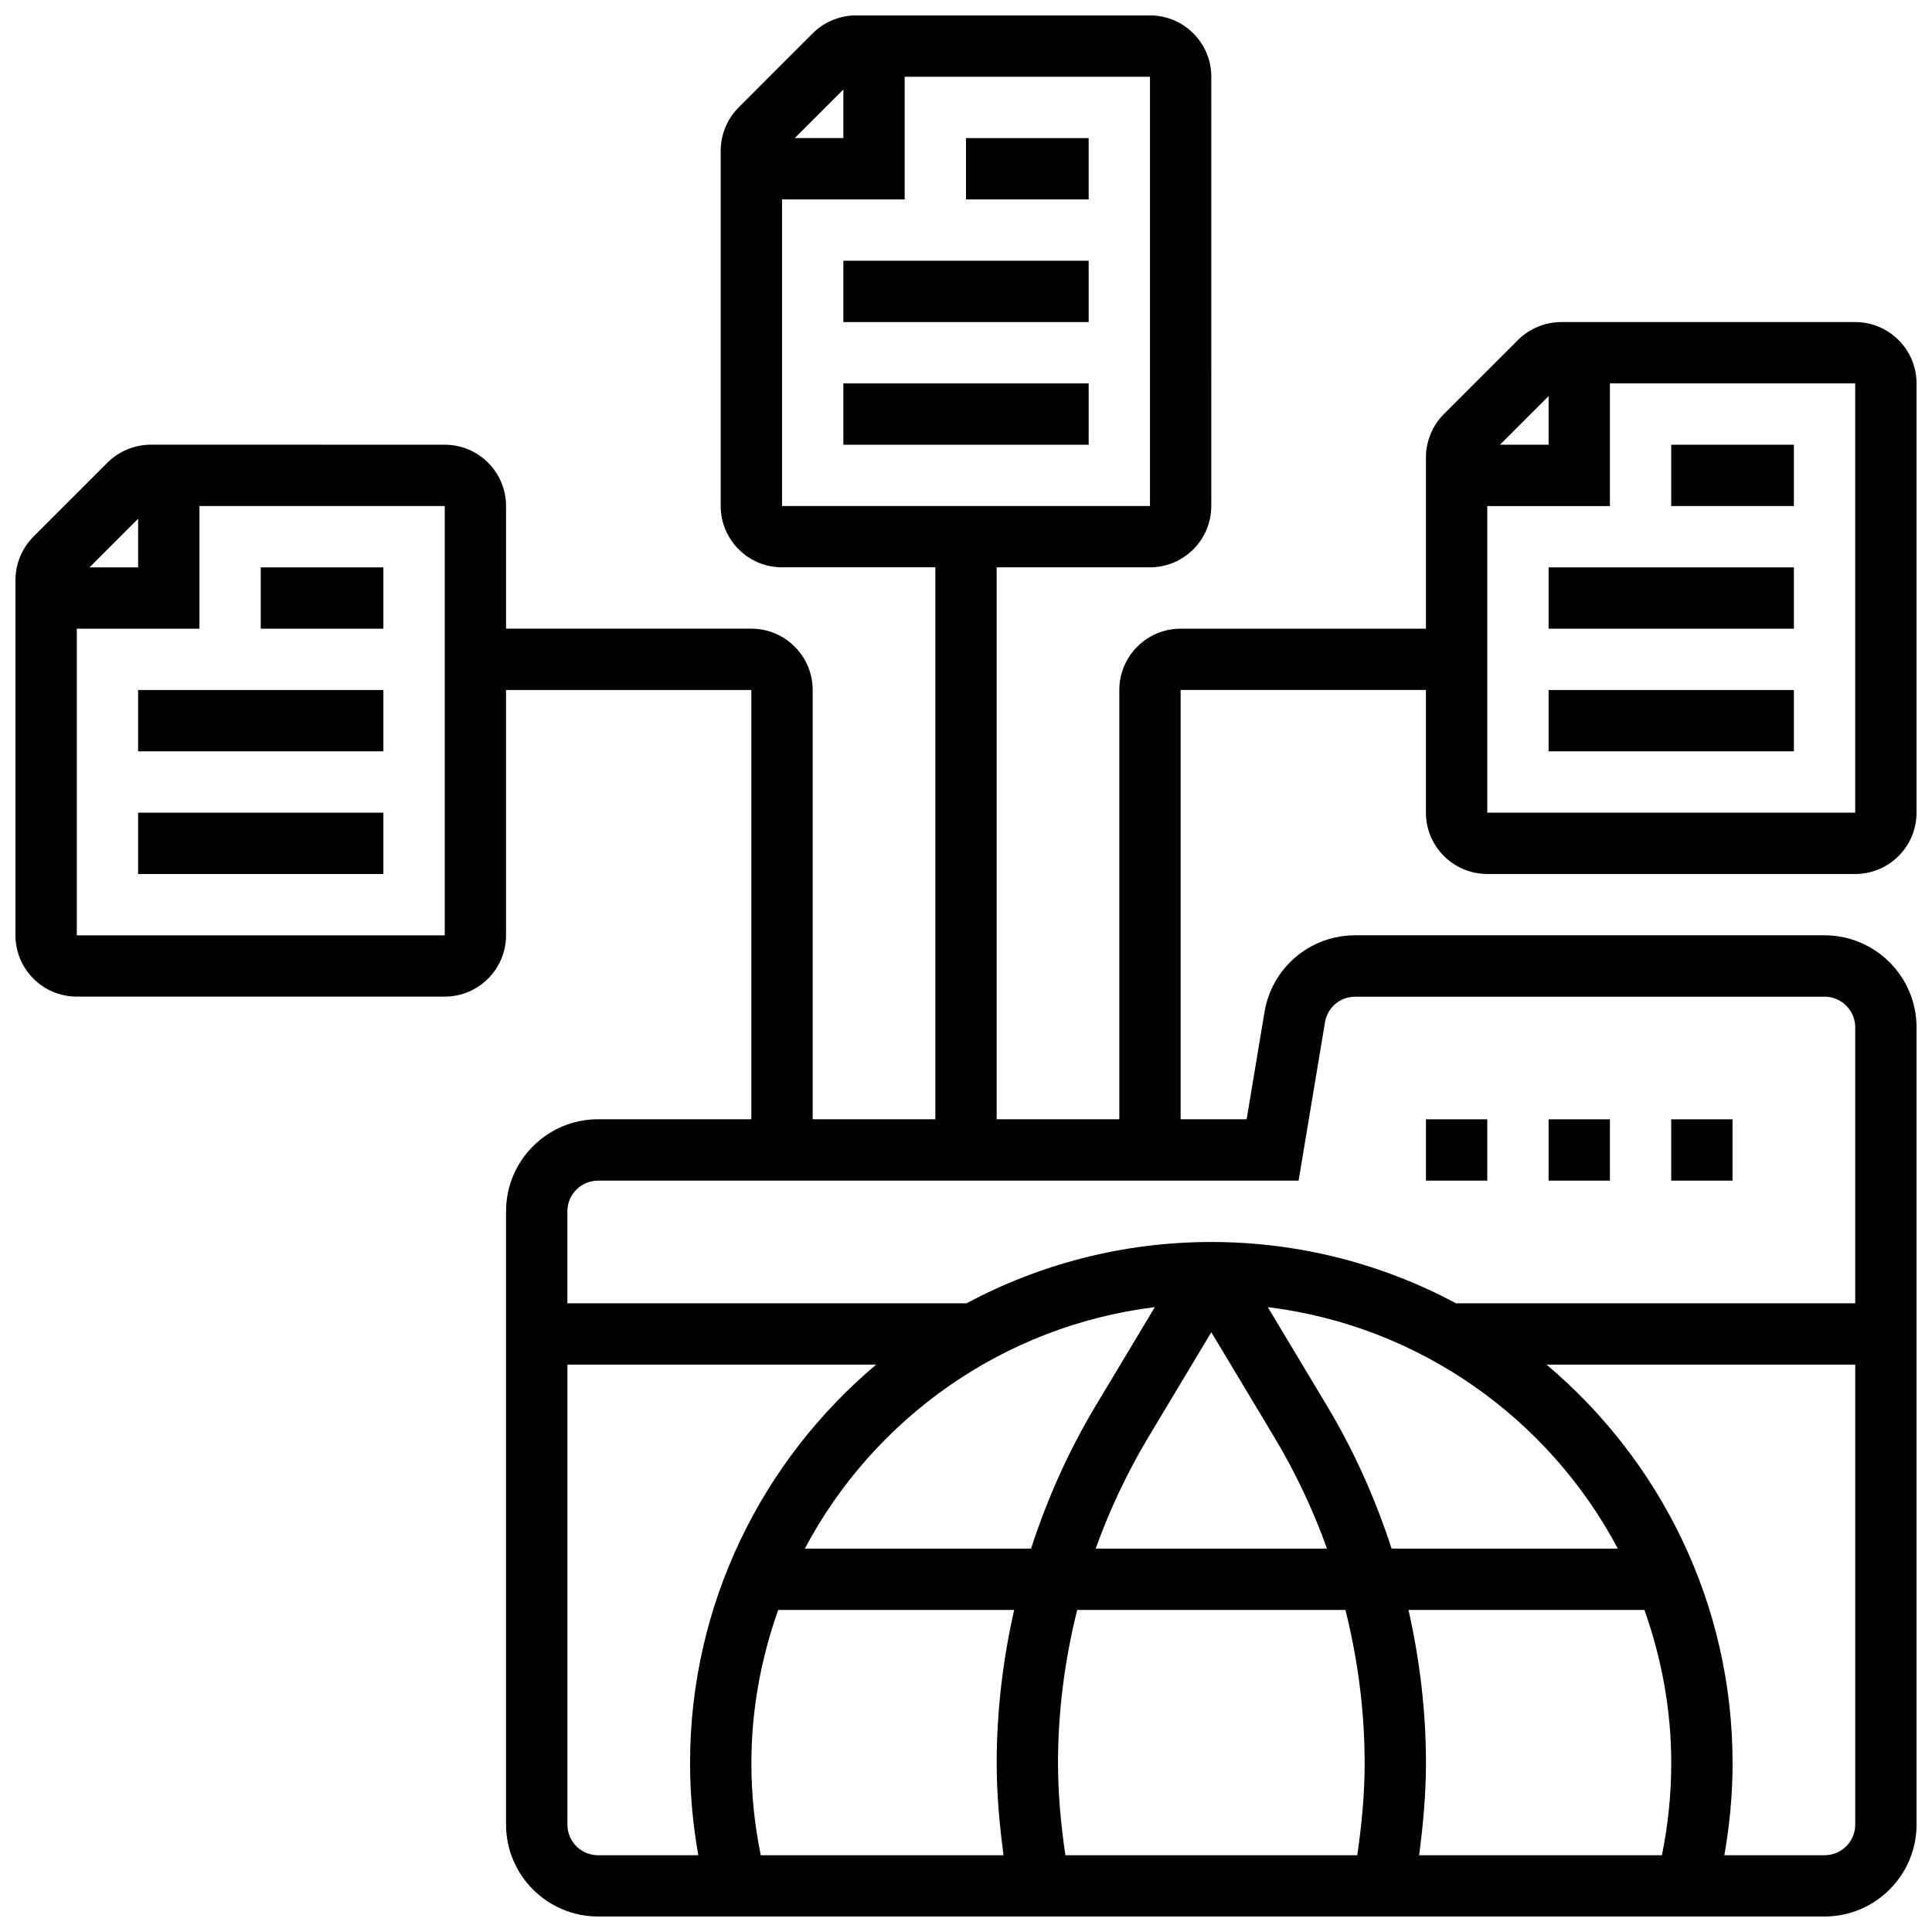 <?xml version="1.0" encoding="UTF-8"?>
<!-- Uploaded to: SVG Repo, www.svgrepo.com, Generator: SVG Repo Mixer Tools -->
<svg width="800px" height="800px" version="1.1" viewBox="144 144 512 512" xmlns="http://www.w3.org/2000/svg">
 <defs>
  <clipPath id="a">
   <path d="m148.09 148.09h503.81v503.81h-503.81z"/>
  </clipPath>
 </defs>
 <path d="m180.6 326.86h65.008v16.25h-65.008z"/>
 <path d="m180.6 359.37h65.008v16.25h-65.008z"/>
 <path d="m213.1 294.36h32.504v16.25h-32.504z"/>
 <g clip-path="url(#a)">
  <path d="m538.14 375.62h97.512c8.965 0 16.25-7.289 16.25-16.25v-113.77c0-8.965-7.289-16.25-16.25-16.25h-77.895c-4.273 0-8.469 1.738-11.488 4.762l-19.621 19.613c-3.023 3.023-4.762 7.215-4.762 11.492v45.391h-65.008c-8.965 0-16.25 7.289-16.25 16.25v113.76h-32.504v-146.27h40.629c8.965 0 16.25-7.289 16.25-16.25l0.004-113.77c0-8.965-7.289-16.25-16.25-16.25h-77.895c-4.277 0-8.473 1.738-11.496 4.762l-19.613 19.617c-3.023 3.023-4.762 7.215-4.762 11.488v94.148c0 8.965 7.289 16.25 16.25 16.25h40.629v146.27h-32.504v-113.76c0-8.965-7.289-16.25-16.25-16.25h-65.008v-32.504c0-8.965-7.289-16.25-16.25-16.25l-77.898-0.004c-4.273 0-8.465 1.742-11.488 4.762l-19.617 19.617c-3.023 3.023-4.762 7.215-4.762 11.492v94.145c0 8.965 7.289 16.25 16.25 16.25h97.512c8.965 0 16.25-7.289 16.25-16.25v-65.008h65.008v113.76h-40.629c-13.441 0-24.379 10.938-24.379 24.379v162.52c0 13.441 10.938 24.379 24.379 24.379h325.04c13.441 0 24.379-10.938 24.379-24.379v-211.27c0-13.441-10.938-24.379-24.379-24.379h-124.38c-11.977 0-22.086 8.574-24.043 20.371l-4.731 28.387h-17.496v-113.77h65.008v32.504c0 8.965 7.289 16.254 16.254 16.254zm-170.64-207.91v12.887h-12.887zm-16.254 29.137h32.504v-32.504h65.008v113.76l-97.512 0.004zm-170.64 84.625v12.887h-12.887zm81.258 110.4h-97.512v-81.258h32.504v-32.504h65.008zm32.504 235.66v-121.89h81.812c-30.105 25.359-49.309 63.285-49.309 105.64 0 8.207 0.766 16.367 2.188 24.379h-26.562c-4.488 0-8.129-3.641-8.129-8.125zm278.37-73.137h-59.953c-4.273-13.164-9.953-25.891-17.129-37.859l-15.676-26.133c40.273 4.965 74.508 29.57 92.758 63.992zm11.688 81.262h-64.348c1.078-8.102 1.816-16.246 1.816-24.379 0-13.734-1.625-27.344-4.633-40.629h62.527c4.523 12.734 7.113 26.367 7.113 40.629 0 8.223-0.852 16.391-2.477 24.379zm-241.3-24.379c0-14.262 2.594-27.895 7.109-40.629h62.527c-3.004 13.285-4.629 26.895-4.629 40.629 0 8.133 0.738 16.277 1.82 24.379h-64.348c-1.629-7.988-2.481-16.156-2.481-24.379zm81.258 0c0-13.766 1.781-27.395 5.086-40.629h71.086c3.309 13.238 5.09 26.863 5.09 40.629 0 8.133-0.773 16.293-1.957 24.379h-77.352c-1.18-8.086-1.953-16.246-1.953-24.379zm9.98-56.883c3.68-10.215 8.32-20.105 13.953-29.496l16.699-27.84 16.707 27.84c5.633 9.387 10.27 19.281 13.953 29.496zm0.008-37.859c-7.184 11.969-12.855 24.695-17.129 37.859h-59.953c18.242-34.422 52.484-59.027 92.758-63.992zm193.16 119.12h-26.562c1.418-8.012 2.184-16.172 2.184-24.379 0-42.352-19.203-80.277-49.309-105.64h81.812v121.89c0 4.484-3.641 8.125-8.125 8.125zm-139.39-178.77 6.996-41.969c0.652-3.926 4.023-6.785 8.012-6.785h124.38c4.484 0 8.125 3.641 8.125 8.125v73.133h-105.78c-19.355-10.344-41.426-16.25-64.871-16.25-23.445 0-45.512 5.906-64.871 16.25h-105.77v-24.379c0-4.484 3.641-8.125 8.125-8.125zm147.51-97.512h-97.512v-81.258h32.504v-32.504h65.008zm-81.262-110.4v12.887h-12.887z"/>
 </g>
 <path d="m554.39 294.36h65.008v16.25h-65.008z"/>
 <path d="m554.39 326.86h65.008v16.25h-65.008z"/>
 <path d="m586.89 261.86h32.504v16.25h-32.504z"/>
 <path d="m367.5 213.1h65.008v16.25h-65.008z"/>
 <path d="m367.5 245.61h65.008v16.25h-65.008z"/>
 <path d="m400 180.6h32.504v16.25h-32.504z"/>
 <path d="m521.89 440.63h16.25v16.25h-16.25z"/>
 <path d="m554.39 440.63h16.25v16.25h-16.25z"/>
 <path d="m586.89 440.63h16.25v16.25h-16.25z"/>
</svg>